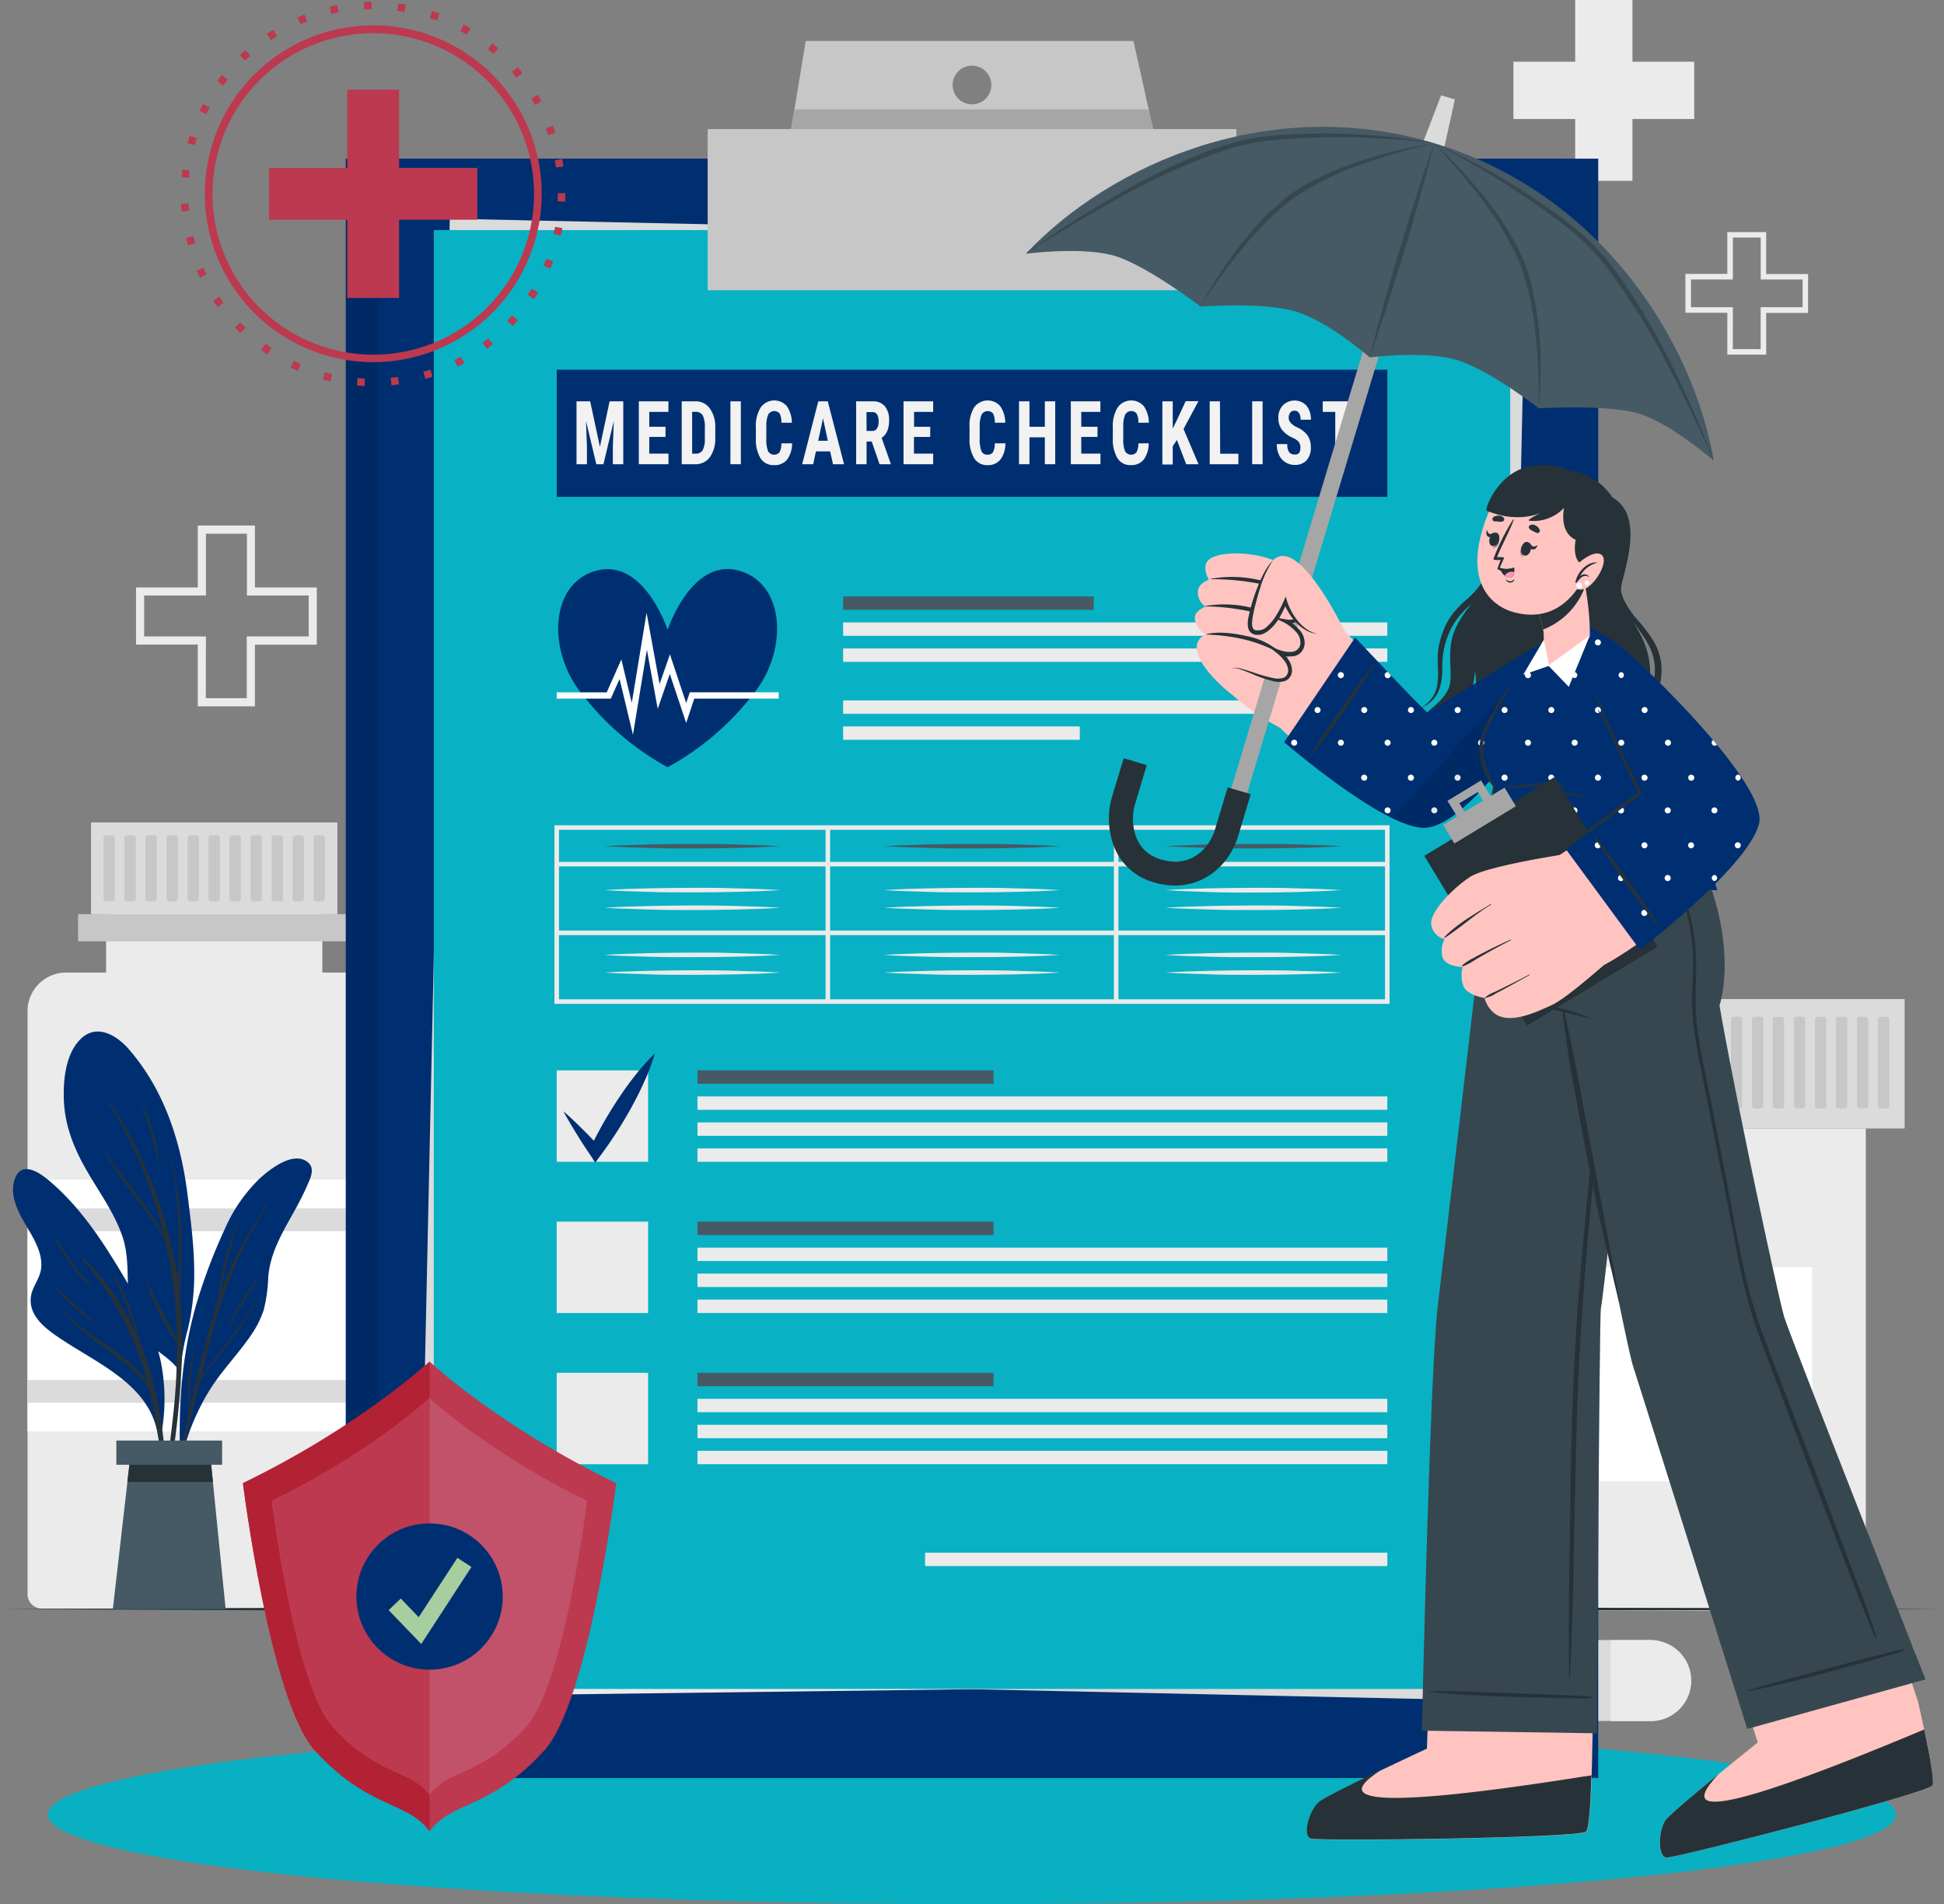 <?xml version="1.0" encoding="UTF-8"?> <svg xmlns="http://www.w3.org/2000/svg" id="Layer_1" data-name="Layer 1" viewBox="0 0 427.06 418.37"><rect x="0" y="0" width="427.06" height="418.37" fill="#808080" stroke="none"/><defs><style>.cls-1{fill:#ebebeb;}.cls-2{fill:#dbdbdb;}.cls-3{fill:#c7c7c7;}.cls-4{fill:#fff;}.cls-5{fill:#08b0c1;}.cls-6{fill:#263238;}.cls-7{fill:#002f71;}.cls-19,.cls-8{opacity:0.1;}.cls-9{fill:#08b2c4;}.cls-10{fill:#455a64;}.cls-11{fill:#a6a6a6;}.cls-12{fill:#bc394f;}.cls-13{fill:#b32134;}.cls-14{fill:#c1526a;}.cls-15{fill:#a6ce9f;}.cls-16{fill:#f2f2f2;}.cls-17{fill:#ffc4c0;}.cls-18{fill:#37474f;}.cls-19{isolation:isolate;}.cls-20{fill:#ff97b8;}</style></defs><g id="Layer_2" data-name="Layer 2"><g id="Layer_1-2" data-name="Layer 1-2"><g id="freepik--background-complete--inject-8"><path class="cls-1" d="M56,155.2H43.45V141.63H29.88V129.07H43.45v-13.6H56v13.6H69.6v12.58H56Zm-10.79-1.79h9V139.84h13.6v-9H54.24V117.26h-9v13.58H31.67v9H45.24Z"></path><path class="cls-1" d="M388,77.92h-8.54v-9.2h-9.21V60.18h9.21V51H388v9.21h9.2v8.54H388Zm-7.33-1.21h6.11V67.5H396V61.4h-9.21V52.19h-6.11V61.4h-9.2v6.1h9.2Z"></path><polygon class="cls-1" points="372.19 13.56 372.19 26.15 358.62 26.15 358.62 39.73 346.04 39.73 346.04 26.15 332.47 26.15 332.47 13.56 346.04 13.56 346.04 0 358.62 0 358.62 13.56 372.19 13.56"></polygon><rect class="cls-1" x="339.26" y="247.95" width="70.62" height="105.93"></rect><rect class="cls-2" x="330.74" y="219.51" width="87.67" height="28.44"></rect><rect class="cls-3" x="412.56" y="223.39" width="2.49" height="20.16" rx="0.56"></rect><rect class="cls-3" x="407.95" y="223.39" width="2.49" height="20.16" rx="0.56"></rect><rect class="cls-3" x="403.33" y="223.39" width="2.49" height="20.16" rx="0.56"></rect><rect class="cls-3" x="398.72" y="223.39" width="2.49" height="20.16" rx="0.56"></rect><rect class="cls-3" x="394.1" y="223.39" width="2.49" height="20.16" rx="0.56"></rect><path class="cls-3" d="M391.42,243.55H390a.56.56,0,0,1-.56-.56V224a.56.56,0,0,1,.56-.56h1.38a.55.55,0,0,1,.55.55v19a.56.56,0,0,1-.55.57h0Z"></path><rect class="cls-3" x="384.87" y="223.39" width="2.49" height="20.16" rx="0.56"></rect><rect class="cls-3" x="380.25" y="223.39" width="2.49" height="20.16" rx="0.56"></rect><path class="cls-3" d="M377.57,243.55h-1.34a.56.56,0,0,1-.56-.56V224a.56.56,0,0,1,.56-.56h1.38a.55.55,0,0,1,.55.55v19a.56.56,0,0,1-.55.57h0Z"></path><rect class="cls-3" x="371.02" y="223.39" width="2.49" height="20.16" rx="0.56"></rect><rect class="cls-3" x="366.4" y="223.39" width="2.49" height="20.16" rx="0.56"></rect><rect class="cls-3" x="361.78" y="223.39" width="2.49" height="20.16" rx="0.56"></rect><rect class="cls-3" x="357.17" y="223.39" width="2.49" height="20.16" rx="0.56"></rect><rect class="cls-3" x="352.55" y="223.39" width="2.49" height="20.16" rx="0.56"></rect><rect class="cls-3" x="347.94" y="223.39" width="2.49" height="20.16" rx="0.56"></rect><rect class="cls-3" x="343.32" y="223.39" width="2.49" height="20.16" rx="0.56"></rect><rect class="cls-3" x="338.7" y="223.39" width="2.49" height="20.16" rx="0.56"></rect><rect class="cls-3" x="334.09" y="223.39" width="2.49" height="20.16" rx="0.56"></rect><rect class="cls-4" x="351.07" y="278.44" width="47.01" height="47.01"></rect><path class="cls-2" d="M421,365.66h0a8.89,8.89,0,0,0-8.89-8.87H394.53a8.89,8.89,0,0,0-8.9,8.86h0a8.92,8.92,0,0,0,8.9,8.9h17.61A8.92,8.92,0,0,0,421,365.66Z"></path><path class="cls-1" d="M421,365.66h0a8.89,8.89,0,0,0-8.89-8.87H403.3v17.79h8.82a8.89,8.89,0,0,0,8.89-8.89v0Z"></path><path class="cls-2" d="M310.93,351.45h0a8.89,8.89,0,0,0,8.89,8.87h17.61a8.89,8.89,0,0,0,8.9-8.86h0a8.9,8.9,0,0,0-8.9-8.89H319.82A8.9,8.9,0,0,0,310.93,351.45Z"></path><path class="cls-1" d="M310.93,351.45h0a8.89,8.89,0,0,0,8.89,8.87h8.82V342.56h-8.82A8.9,8.9,0,0,0,310.93,351.45Z"></path><path class="cls-2" d="M290.94,355.07h0a8.89,8.89,0,0,0,12.57,0h0L316,342.61a8.9,8.9,0,0,0,0-12.56h0a8.92,8.92,0,0,0-12.58,0L291,342.51A8.92,8.92,0,0,0,290.94,355.07Z"></path><path class="cls-1" d="M290.94,355.07h0a8.89,8.89,0,0,0,12.57,0h0l6.24-6.24-12.58-12.58L291,342.49A8.92,8.92,0,0,0,290.94,355.07Z"></path><rect class="cls-2" x="336.09" y="360.35" width="35.4" height="17.79" rx="8.89"></rect><path class="cls-1" d="M371.53,369.24h0a8.89,8.89,0,0,0-8.89-8.87h-8.82v17.79h8.82a8.89,8.89,0,0,0,8.89-8.89v0Z"></path><path class="cls-1" d="M84.91,353.44H9.22a3.17,3.17,0,0,1-3.17-3.17h0V222.17a8.48,8.48,0,0,1,8.48-8.48H79.6a8.48,8.48,0,0,1,8.48,8.48h0V350.26a3.17,3.17,0,0,1-3.16,3.18h0Z"></path><rect class="cls-1" x="23.31" y="195.95" width="47.5" height="21.76"></rect><rect class="cls-4" x="6.05" y="259.2" width="82.03" height="55.31"></rect><rect class="cls-2" x="6.05" y="303.2" width="82.03" height="5.01"></rect><rect class="cls-2" x="6.05" y="265.51" width="82.03" height="5.01"></rect><rect class="cls-2" x="20" y="180.71" width="54.12" height="20.15"></rect><rect class="cls-3" x="17.16" y="200.86" width="59.8" height="5.97"></rect><rect class="cls-3" x="68.9" y="183.53" width="2.49" height="14.52" rx="0.56"></rect><rect class="cls-3" x="64.28" y="183.53" width="2.49" height="14.52" rx="0.56"></rect><path class="cls-3" d="M61.6,198.05H60.22a.55.55,0,0,1-.55-.55h0V184.09a.56.56,0,0,1,.56-.56H61.6a.56.56,0,0,1,.56.56V197.5A.56.56,0,0,1,61.6,198.05Z"></path><rect class="cls-3" x="55.06" y="183.53" width="2.49" height="14.52" rx="0.56"></rect><rect class="cls-3" x="50.43" y="183.53" width="2.49" height="14.52" rx="0.56"></rect><path class="cls-3" d="M47.75,198.05H46.37a.56.56,0,0,1-.56-.56V184.08a.56.56,0,0,1,.56-.56h1.38a.55.55,0,0,1,.55.55h0V197.5A.57.57,0,0,1,47.75,198.05Z"></path><rect class="cls-3" x="41.2" y="183.53" width="2.49" height="14.52" rx="0.56"></rect><rect class="cls-3" x="36.59" y="183.53" width="2.49" height="14.52" rx="0.56"></rect><path class="cls-3" d="M33.9,198.05H32.52a.56.56,0,0,1-.56-.56V184.08a.56.56,0,0,1,.56-.56H33.9a.55.55,0,0,1,.55.55h0V197.5A.57.57,0,0,1,33.9,198.05Z"></path><rect class="cls-3" x="27.35" y="183.53" width="2.49" height="14.52" rx="0.56"></rect><rect class="cls-3" x="22.74" y="183.53" width="2.49" height="14.52" rx="0.56"></rect></g><g id="freepik--Shadow--inject-8"><ellipse class="cls-5" cx="213.53" cy="398.69" rx="203" ry="19.68"></ellipse></g><g id="freepik--Floor--inject-8"><polygon class="cls-6" points="0 353.55 53.38 353.31 106.76 353.22 213.53 353.05 320.3 353.22 373.68 353.3 427.06 353.55 373.68 353.79 320.3 353.88 213.53 354.05 106.76 353.88 53.38 353.79 0 353.55"></polygon></g><g id="freepik--Clipboard--inject-8"><rect class="cls-7" x="75.96" y="34.86" width="267.86" height="355.79"></rect><g class="cls-8"><rect x="75.96" y="34.86" width="267.86" height="355.79"></rect></g><rect class="cls-7" x="83.24" y="34.86" width="267.86" height="355.79"></rect><rect class="cls-1" x="98.94" y="50.55" width="236.47" height="320.55" transform="translate(-2.67 2.78) rotate(-0.73)"></rect><rect class="cls-2" x="53.27" y="92.61" width="320.55" height="236.47" transform="translate(-1.87 419.78) rotate(-88.76)"></rect><rect class="cls-9" x="95.3" y="50.55" width="236.47" height="320.55"></rect><rect class="cls-1" x="122.3" y="235.19" width="20.08" height="20.08"></rect><rect class="cls-10" x="153.22" y="235.19" width="65.05" height="2.94"></rect><rect class="cls-1" x="153.22" y="240.91" width="151.55" height="2.94"></rect><rect class="cls-1" x="153.22" y="246.62" width="151.55" height="2.94"></rect><rect class="cls-1" x="153.22" y="252.33" width="151.55" height="2.94"></rect><path class="cls-7" d="M123.78,244.19c.74.62,1.44,1.26,2.14,1.92s1.37,1.32,2.06,2c1.35,1.33,2.65,2.71,3.94,4.1l-2.3.15a89.73,89.73,0,0,1,6.25-11c1.16-1.75,2.39-3.47,3.71-5.13a48.51,48.51,0,0,1,4.28-4.78,46,46,0,0,1-2.23,6q-1.29,2.91-2.81,5.67a91.77,91.77,0,0,1-6.8,10.64l-1.26,1.69-1-1.54c-1.07-1.57-2.11-3.15-3.1-4.77-.49-.82-1-1.62-1.47-2.45S124.21,245.07,123.78,244.19Z"></path><rect class="cls-1" x="122.3" y="268.42" width="20.08" height="20.08"></rect><rect class="cls-10" x="153.22" y="268.42" width="65.05" height="2.94"></rect><rect class="cls-1" x="153.22" y="274.13" width="151.55" height="2.94"></rect><rect class="cls-1" x="153.22" y="279.84" width="151.55" height="2.94"></rect><rect class="cls-1" x="153.22" y="285.55" width="151.55" height="2.94"></rect><rect class="cls-1" x="122.3" y="301.64" width="20.08" height="20.08"></rect><rect class="cls-10" x="153.22" y="301.64" width="65.05" height="2.94"></rect><rect class="cls-1" x="153.22" y="307.35" width="151.55" height="2.94"></rect><rect class="cls-1" x="153.22" y="313.06" width="151.55" height="2.94"></rect><rect class="cls-1" x="153.22" y="318.77" width="151.55" height="2.94"></rect><rect class="cls-1" x="203.22" y="341.16" width="101.55" height="2.94"></rect><rect class="cls-10" x="185.22" y="131.05" width="55.05" height="2.94"></rect><rect class="cls-1" x="185.22" y="136.76" width="119.55" height="2.94"></rect><rect class="cls-1" x="185.22" y="142.48" width="119.55" height="2.94"></rect><rect class="cls-1" x="185.22" y="153.9" width="119.55" height="2.94"></rect><rect class="cls-1" x="185.22" y="159.61" width="51.99" height="2.94"></rect><rect class="cls-7" x="122.3" y="81.23" width="182.47" height="27.95"></rect><path class="cls-1" d="M305.26,220.57H121.8V181.33H305.26Zm-182.46-1H304.26V182.33H122.8Z"></path><rect class="cls-1" x="122.3" y="204.46" width="182.47" height="1"></rect><rect class="cls-1" x="122.3" y="189.37" width="182.47" height="1"></rect><rect class="cls-1" x="181.36" y="181.83" width="1" height="38.25"></rect><rect class="cls-1" x="244.7" y="181.83" width="1" height="38.25"></rect><path class="cls-10" d="M132.72,185.92c3.22-.2,6.45-.3,9.68-.38s6.45-.1,9.68-.12,6.45,0,9.68.12l4.84.14c1.61.08,3.22.13,4.84.24-1.62.12-3.23.17-4.84.25l-4.84.14c-3.23.09-6.46.1-9.68.11s-6.46,0-9.68-.11S135.94,186.13,132.72,185.92Z"></path><path class="cls-10" d="M194.17,185.92c3.23-.2,6.45-.3,9.68-.38s6.45-.1,9.68-.12,6.45,0,9.68.12l4.84.14c1.61.08,3.23.13,4.84.24-1.61.12-3.23.17-4.84.25l-4.84.14c-3.23.09-6.45.1-9.68.11s-6.45,0-9.68-.11S197.4,186.13,194.17,185.92Z"></path><path class="cls-10" d="M256,185.92c3.23-.2,6.46-.3,9.68-.38s6.46-.1,9.68-.12,6.46,0,9.68.12l4.84.14c1.62.08,3.23.13,4.84.24-1.61.12-3.22.17-4.84.25l-4.84.14c-3.22.09-6.45.1-9.68.11s-6.45,0-9.68-.11S259.23,186.13,256,185.92Z"></path><path class="cls-1" d="M132.72,195.57c3.22-.2,6.45-.3,9.68-.38s6.45-.1,9.68-.12,6.45,0,9.68.12l4.84.14c1.61.08,3.22.13,4.84.24-1.62.12-3.23.16-4.84.25l-4.84.14c-3.23.09-6.46.1-9.68.11s-6.46,0-9.68-.11S135.94,195.78,132.72,195.57Z"></path><path class="cls-1" d="M194.17,195.57c3.23-.2,6.45-.3,9.68-.38s6.45-.1,9.68-.12,6.45,0,9.68.12l4.84.14c1.61.08,3.23.13,4.84.24-1.61.12-3.23.16-4.84.25l-4.84.14c-3.23.09-6.45.1-9.68.11s-6.45,0-9.68-.11S197.4,195.78,194.17,195.57Z"></path><path class="cls-1" d="M256,195.57c3.23-.2,6.46-.3,9.68-.38s6.46-.1,9.68-.12,6.46,0,9.68.12l4.84.14c1.62.08,3.23.13,4.84.24-1.61.12-3.22.16-4.84.25L285,196c-3.22.09-6.45.1-9.68.11s-6.45,0-9.68-.11S259.23,195.78,256,195.57Z"></path><path class="cls-1" d="M132.72,199.45c3.22-.2,6.45-.3,9.68-.38s6.45-.11,9.68-.12,6.45,0,9.68.12l4.84.14c1.61.08,3.22.13,4.84.24-1.62.12-3.23.16-4.84.25l-4.84.14c-3.23.09-6.46.1-9.68.11s-6.46,0-9.68-.12S135.94,199.66,132.72,199.45Z"></path><path class="cls-1" d="M194.17,199.45c3.23-.2,6.45-.3,9.68-.38s6.45-.11,9.68-.12,6.45,0,9.68.12l4.84.14c1.61.08,3.23.13,4.84.24-1.61.12-3.23.16-4.84.25l-4.84.14c-3.23.09-6.45.1-9.68.11s-6.45,0-9.68-.12S197.4,199.66,194.17,199.45Z"></path><path class="cls-1" d="M256,199.45c3.23-.2,6.46-.3,9.68-.38s6.46-.11,9.68-.12,6.46,0,9.68.12l4.84.14c1.62.08,3.23.13,4.84.24-1.61.12-3.22.16-4.84.25l-4.84.14c-3.22.09-6.45.1-9.68.11s-6.45,0-9.68-.12S259.23,199.66,256,199.45Z"></path><path class="cls-1" d="M132.72,209.81c3.22-.2,6.45-.3,9.68-.38s6.45-.1,9.68-.12,6.45,0,9.68.12l4.84.14c1.61.08,3.22.13,4.84.24-1.62.12-3.23.16-4.84.25l-4.84.14c-3.23.09-6.46.1-9.68.11s-6.46,0-9.68-.11S135.94,210.07,132.72,209.81Z"></path><path class="cls-1" d="M194.17,209.81c3.23-.2,6.45-.3,9.68-.38s6.45-.1,9.68-.12,6.45,0,9.68.12l4.84.14c1.61.08,3.23.13,4.84.24-1.61.12-3.23.16-4.84.25l-4.84.14c-3.23.09-6.45.1-9.68.11s-6.45,0-9.68-.11S197.4,210.07,194.17,209.81Z"></path><path class="cls-1" d="M256,209.81c3.23-.2,6.46-.3,9.68-.38s6.46-.1,9.68-.12,6.46,0,9.68.12l4.84.14c1.62.08,3.23.13,4.84.24-1.61.12-3.22.16-4.84.25l-4.84.14c-3.22.09-6.45.1-9.68.11s-6.45,0-9.68-.11S259.23,210.07,256,209.81Z"></path><path class="cls-1" d="M132.72,213.69c3.22-.2,6.45-.3,9.68-.38s6.45-.11,9.68-.12,6.45,0,9.68.12l4.84.14c1.61.08,3.22.13,4.84.24-1.62.12-3.23.16-4.84.25l-4.84.14c-3.23.09-6.46.1-9.68.11s-6.46,0-9.68-.12S135.94,213.9,132.72,213.69Z"></path><path class="cls-1" d="M194.17,213.69c3.23-.2,6.45-.3,9.68-.38s6.45-.11,9.68-.12,6.45,0,9.68.12l4.84.14c1.61.08,3.23.13,4.84.24-1.61.12-3.23.16-4.84.25l-4.84.14c-3.23.09-6.45.1-9.68.11s-6.45,0-9.68-.12S197.4,213.9,194.17,213.69Z"></path><path class="cls-1" d="M256,213.69c3.23-.2,6.46-.3,9.68-.38s6.46-.11,9.68-.12,6.46,0,9.68.12l4.84.14c1.62.08,3.23.13,4.84.24-1.61.12-3.22.16-4.84.25l-4.84.14c-3.22.09-6.45.1-9.68.11s-6.45,0-9.68-.12S259.23,213.9,256,213.69Z"></path><path class="cls-7" d="M166.06,151.75a60.64,60.64,0,0,1-19.39,16.83,60.64,60.64,0,0,1-19.39-16.83c-6.82-9-6.48-23.17,3.28-26.23,10.8-3.38,16.11,12.87,16.11,12.87s5.38-16.36,16.11-12.87C172.53,128.68,172.88,142.72,166.06,151.75Z"></path><polygon class="cls-4" points="139.05 161.44 136.11 149.18 134.19 153.5 122.3 153.5 122.3 152.12 133.29 152.12 136.5 144.89 138.79 154.45 142.04 134.65 144.9 150.31 147.17 143.77 150.74 154.48 151.53 152.11 171.06 152.11 171.06 153.5 152.52 153.5 150.74 158.85 147.14 148.07 144.49 155.74 142.11 142.75 139.05 161.44"></polygon><rect class="cls-3" x="155.46" y="28.36" width="116.15" height="35.41"></rect><path class="cls-3" d="M249,9H177l-3.19,19.36H253.3ZM213.53,22.93a4.25,4.25,0,1,1,4.25-4.25h0A4.25,4.25,0,0,1,213.53,22.93Z"></path><polygon class="cls-11" points="253.3 28.36 173.77 28.36 174.48 24.03 252.34 24.03 253.3 28.36"></polygon></g><g id="freepik--Plant--inject-8"><path class="cls-7" d="M41.26,292.07a49.05,49.05,0,0,0-1.59,9c.08.15.07.7,0,.55,0,.5-.77.41-.78-.08v-1c-1.76-2.18-4.32-3.56-6.38-5.46a11.86,11.86,0,0,1-3.5-5.57c-1.71-5.9-.11-12.16-2.17-18-1.77-5.08-5-9.49-7.66-14.09-2.84-4.87-4.94-10-5.15-15.68-.17-4.36.35-10.17,3.68-13.44,3.52-3.47,7.88-.87,10.58,2.22,7.82,9,11.44,20.32,12.9,31.91.81,6.42,1.65,12.88,1.45,19.35A52.51,52.51,0,0,1,41.26,292.07Z"></path><path class="cls-6" d="M39.7,303.43a110.37,110.37,0,0,0-.17-18.18v-.06c.1-4.92.49-9.81.3-14.73a87.7,87.7,0,0,0-2.17-15.8c0-.06-.11,0-.09,0a104,104,0,0,1,1.71,15.45q.15,4.17-.07,8.33c0,.9-.13,1.81-.19,2.72h0a97.25,97.25,0,0,0-14.62-38.7c-.11-.16-.39,0-.29.18A100.9,100.9,0,0,1,36,271.33c-3.76-7-9.44-12.7-13.65-19.39h-.07c3.79,7.45,10,13.33,14,20.67.69,3,1.26,6,1.68,9.05a101.78,101.78,0,0,1,.91,12.58c-2.29-4.28-4.67-8.38-6.55-12.91,0-.12-.22,0-.18.08a50.75,50.75,0,0,0,6.74,13.79c0,3-.07,5.95-.25,8.92-.47,7.94-1.82,15.77-2.45,23.68a.18.18,0,0,0,.36,0A181.53,181.53,0,0,0,39.7,303.43Z"></path><path class="cls-6" d="M31.19,242.22a125.32,125.32,0,0,1,3.34,12.22.14.14,0,0,0,.16.12h0a.16.16,0,0,0,.13-.17h0a43.42,43.42,0,0,0-3.55-12.17Z"></path><path class="cls-7" d="M68.09,259.07a61.83,61.83,0,0,1-3.33,6.85c-2.61,4.74-5.34,9.09-5.83,14.61a34,34,0,0,1-1,7.31A21.56,21.56,0,0,1,55,293.57c-2.83,4.12-6.36,7.67-9,11.95a50.57,50.57,0,0,0-6,14.4c-.06.28-.5.2-.43-.07v-.07h0c-.42-11.84.53-23.77,4.14-35.11A121.89,121.89,0,0,1,49.4,270a34.62,34.62,0,0,1,7.74-11.14c2.21-2,7-5.74,10.12-3.75C68.8,256.07,68.68,257.54,68.09,259.07Z"></path><path class="cls-6" d="M56.19,285.86a97.32,97.32,0,0,1-6.87,9.88c-1.15,1.5-2.31,3-3.46,4.48-.54.71-1.14,1.41-1.64,2.17.31-1.24.62-2.49.94-3.73a142.5,142.5,0,0,1,5.27-17.76,120.33,120.33,0,0,1,8.21-16.12c.08-.13-.14-.23-.22-.1-2.5,4.11-5,8.22-7.14,12.56a66.6,66.6,0,0,0-3,7.45,114.44,114.44,0,0,1,4-15.92m-.07,0A54.49,54.49,0,0,0,48,285.33h0c-.51,1.54-1,3.09-1.42,4.66-1.87,6.62-3.5,13.31-5,20a70.83,70.83,0,0,1,1.14-13.16c0-.1-.13-.12-.15,0a41.86,41.86,0,0,0-1.15,13.88c-.57,2.55-1.13,5.1-1.68,7.67-1.16,5.45-2.59,11-3.27,16.55a.11.11,0,0,0,.22,0h0c.81-3,1.3-6.08,2-9.1s1.35-6.06,2-9.09c1-4.4,2.11-8.79,3.21-13.18a23.44,23.44,0,0,1,3.21-4.39c1.16-1.48,2.33-3,3.46-4.46a65.4,65.4,0,0,0,5.7-8.82c0-.05-.06-.1-.1,0Z"></path><path class="cls-6" d="M56.7,280.79a61.73,61.73,0,0,0-6.7,10.7c0,.05,0,.1.08.05,2.26-3.55,4.49-7.13,6.75-10.68C56.84,280.8,56.74,280.74,56.7,280.79Z"></path><path class="cls-7" d="M6.31,270.24c1.54,2.65,3.29,5.82,2.63,9-.42,2-1.89,3.64-2.15,5.69-.6,4.52,3.91,7.51,7.17,9.64,8.12,5.34,19.27,10.09,20.75,21,.06.39.72.29.67-.09v-.13a41.81,41.81,0,0,0-.15-16.64,53.22,53.22,0,0,0-6.53-15.64c-4.89-8.34-10.07-16.89-17.47-23.28-2-1.77-6.24-5-7.87-1S4.43,267.07,6.31,270.24Z"></path><path class="cls-6" d="M13.75,287.94c5.39,5.83,14,9.1,18.6,15.63a65.36,65.36,0,0,0-14.3-26.84.21.21,0,0,1,.3-.3A52.84,52.84,0,0,1,30,293.35a74.94,74.94,0,0,0-5-12.86c-.08-.16.15-.3.24-.14a48.93,48.93,0,0,1,5.42,14.45c6.11,14.8,6.68,32.15,5.4,47.75,0,.22-.36.23-.35,0,.35-12.29.15-24.8-2.8-36.8-.06-.25-.13-.5-.19-.75-5-7-13.58-10.29-19.06-17C13.6,288,13.69,287.87,13.75,287.94Z"></path><path class="cls-6" d="M12.53,282.93c2.83,2.59,5.61,5.25,8.45,7.84v.05a40.91,40.91,0,0,1-8.65-7.75C12.24,283,12.39,282.82,12.53,282.93Z"></path><path class="cls-6" d="M12.05,271.68a88.77,88.77,0,0,0,8.48,11.64c0,.05,0,.12-.07.07a40.89,40.89,0,0,1-8.55-11.62.11.11,0,0,1,0-.12.09.09,0,0,1,.12,0Z"></path><polygon class="cls-10" points="24.79 353.55 49.57 353.55 46.23 320.21 28.61 320.21 24.79 353.55"></polygon><polygon class="cls-6" points="27.98 325.63 46.78 325.63 46.23 320.21 28.61 320.21 27.98 325.63"></polygon><rect class="cls-10" x="25.56" y="316.52" width="23.23" height="5.32"></rect></g><g id="freepik--Shield--inject-8"><path class="cls-12" d="M135.38,325.89s-6,48-15.84,58.76c-11.82,13-20.4,11.05-25.17,17.73h0C89.6,395.69,81,397.6,69.19,384.64c-9.84-10.79-15.82-58.76-15.82-58.76,25.94-12.59,41-26.71,41-26.71h0C94.84,299.63,109.84,313.5,135.38,325.89Z"></path><path class="cls-13" d="M94.37,299.19V402.38h0C89.6,395.69,81,397.6,69.19,384.64c-9.84-10.79-15.82-58.76-15.82-58.76,25.94-12.59,41-26.71,41-26.71Z"></path><path class="cls-14" d="M129,329.76s-5.06,40.51-13.37,49.63c-10,11-17.25,9.35-21.28,15-4-5.64-11.28-4-21.27-15-8.32-9.12-13.37-49.63-13.37-49.63,21.92-10.65,34.64-22.57,34.64-22.57S107.1,319.07,129,329.76Z"></path><path class="cls-12" d="M59.73,329.76s5.06,40.51,13.38,49.64c10,10.94,17.23,9.34,21.26,15V307.2C94,307.57,81.31,319.28,59.73,329.76Z"></path><circle class="cls-7" cx="94.37" cy="350.79" r="16.07"></circle><polygon class="cls-15" points="92.54 361.22 85.38 353.78 88.04 351.23 91.98 355.33 100.48 342.29 103.57 344.3 92.54 361.22"></polygon></g><g id="freepik--Icon--inject-8"><path class="cls-12" d="M82,79.57a37,37,0,1,1,37-37A37,37,0,0,1,82,79.57ZM82,7.29a35.32,35.32,0,1,0,35.32,35.32h0A35.35,35.35,0,0,0,82,7.29Z"></path><path class="cls-12" d="M80.09,84.8c-.56,0-1.12-.06-1.68-.11l.12-1.62c.53.05,1.07.08,1.61.11ZM86,84.65,85.82,83c.54,0,1.08-.11,1.61-.18l.22,1.63C87.1,84.53,86.53,84.6,86,84.65ZM72.59,83.8c-.55-.12-1.09-.26-1.63-.41l.43-1.58c.51.14,1,.27,1.57.38Zm20.83-.54L93,81.68l1.55-.47L95,82.77A12.88,12.88,0,0,1,93.42,83.26Zm-28-1.79c-.52-.22-1-.45-1.54-.7l.7-1.48c.49.23,1,.45,1.48.66Zm35.1-.91-.72-1.48c.48-.23,1-.48,1.43-.73l.78,1.44c-.48.28-1,.53-1.48.77ZM58.75,77.88c-.47-.31-.93-.63-1.39-1l1-1.34c.44.31.88.62,1.33.92ZM107,76.64l-1-1.32c.43-.32.86-.65,1.28-1l1,1.29a11.62,11.62,0,0,1-1.31,1ZM52.8,73.17c-.41-.39-.81-.79-1.2-1.19l1.19-1.15c.37.39.75.77,1.14,1.15Zm59.82-1.54-1.19-1.13c.37-.39.73-.79,1.09-1.19l1.24,1.08C113.39,70.81,113,71.23,112.62,71.63ZM47.81,67.48l-1-1.38,1.36-.92c.3.45.61.89.93,1.33Zm69.51-1.78-1.38-.91c.29-.45.58-.9.86-1.37l1.41.85C117.92,64.75,117.62,65.27,117.32,65.7ZM43.92,61c-.25-.5-.48-1-.7-1.52l1.5-.66c.22.49.44,1,.68,1.46Zm77-2-1.51-.64c.21-.49.41-1,.6-1.5l1.54.57c-.25.55-.46,1.08-.68,1.59ZM41.3,53.9c-.15-.54-.29-1.09-.42-1.64l1.6-.37c.12.52.26,1,.4,1.57Zm81.93-2.13-1.61-.35c.12-.53.23-1.06.32-1.59l1.62.29c-.13.57-.26,1.13-.38,1.67Zm-83.34-5.3q-.07-.84-.12-1.68l1.65-.08c0,.54.06,1.08.11,1.61Zm84.26-2.18-1.62-.06V42.44h1.65v.16C124.18,43.17,124.17,43.73,124.15,44.29ZM41.53,39.07l-1.63-.15c.05-.56.1-1.11.18-1.67l1.63.21A8.72,8.72,0,0,0,41.53,39.07Zm80.61-2.25c-.07-.54-.16-1.07-.26-1.6l1.62-.3c.1.55.19,1.11.27,1.66ZM42.79,31.89l-1.59-.43q.22-.83.48-1.62l1.57.5C43.09,30.85,42.93,31.37,42.79,31.89Zm77.66-2.17c-.17-.51-.35-1-.55-1.52l1.54-.59q.3.8.57,1.59ZM45.33,25.07l-1.48-.71c.24-.51.5-1,.76-1.51l1.45.78A13,13,0,0,0,45.33,25.07Zm72.2-2c-.26-.48-.53-.94-.81-1.4l1.41-.85c.29.48.57,1,.84,1.45ZM49.06,18.82l-1.33-1c.33-.46.66-.91,1-1.35l1.29,1C49.7,18,49.37,18.38,49.06,18.82Zm64.41-1.75c-.34-.42-.69-.83-1-1.24l1.24-1.08c.37.42.73.84,1.09,1.28ZM53.83,13.33,52.7,12.15q.6-.59,1.23-1.14L55,12.24C54.62,12.59,54.22,13,53.83,13.33Zm54.57-1.51c-.41-.35-.83-.69-1.25-1l1-1.29c.44.35.88.71,1.3,1.07Zm-48.87-3-.91-1.37c.46-.31.94-.61,1.42-.9L60.89,8a14.88,14.88,0,0,0-1.36.82Zm43-1.19c-.46-.27-.93-.54-1.41-.79l.78-1.45c.49.26,1,.54,1.47.82ZM66,5.32l-.66-1.51,1.56-.64.59,1.54A12,12,0,0,0,66,5.32Zm30-.84L94.42,4l.5-1.56c.54.17,1.07.35,1.6.55ZM72.8,3.07l-.37-1.6c.55-.12,1.1-.24,1.65-.34l.3,1.61A14.3,14.3,0,0,0,72.8,3.07Zm16.07-.44c-.53-.09-1.06-.17-1.6-.24L87.49.75,89.15,1ZM80,2.07,79.93.42h1.68V2.07Z"></path><polygon class="cls-12" points="76.28 65.46 87.67 65.46 87.67 48.28 104.85 48.28 104.85 36.89 87.67 36.89 87.67 19.71 76.28 19.71 76.28 36.89 59.1 36.89 59.1 48.28 76.28 48.28 76.28 65.46"></polygon></g><path class="cls-16" d="M129.65,88.18l2.14,10,2.13-10h3V102h-2.29V98.27l.21-5.77-2.28,9.5H131l-2.27-9.51.21,5.77V102h-2.29V88.18Z"></path><path class="cls-16" d="M146.2,96h-3.57v3.67h4.22V102h-6.51V88.18h6.5V90.5h-4.21v3.27h3.57Z"></path><path class="cls-16" d="M149.76,102V88.18h3a3.77,3.77,0,0,1,3.16,1.54,6.85,6.85,0,0,1,1.21,4.21v2.25a7,7,0,0,1-1.18,4.27A3.87,3.87,0,0,1,152.7,102Zm2.29-11.51v9.19h.69a1.76,1.76,0,0,0,1.61-.74,5.18,5.18,0,0,0,.49-2.54V94a5.69,5.69,0,0,0-.45-2.7,1.71,1.71,0,0,0-1.51-.81Z"></path><path class="cls-16" d="M162.75,102h-2.29V88.18h2.29Z"></path><path class="cls-16" d="M174,97.4a5.87,5.87,0,0,1-1.09,3.58A3.48,3.48,0,0,1,170,102.2a3.32,3.32,0,0,1-2.95-1.55,8,8,0,0,1-1-4.4V93.92a7.67,7.67,0,0,1,1.06-4.39,3.66,3.66,0,0,1,5.75-.28,6.51,6.51,0,0,1,1.1,3.63h-2.3a4.3,4.3,0,0,0-.37-2,1.54,1.54,0,0,0-2.18-.2,1.48,1.48,0,0,0-.36.43,6.47,6.47,0,0,0-.4,2.58V96.3a7.34,7.34,0,0,0,.37,2.83,1.56,1.56,0,0,0,2.54.23,4,4,0,0,0,.39-1.94Z"></path><path class="cls-16" d="M182.37,99.18h-3.13l-.6,2.83h-2.42l3.54-13.83h2.09L185.42,102H183Zm-2.63-2.33h2.12l-1.06-4.93Z"></path><path class="cls-16" d="M191.5,97h-1.13v5h-2.29V88.18h3.65a3.35,3.35,0,0,1,2.66,1.08,4.67,4.67,0,0,1,.93,3.1c0,1.83-.54,3.12-1.64,3.85l2,5.67V102h-2.46Zm-1.13-2.32h1.3a1.12,1.12,0,0,0,1-.56,2.76,2.76,0,0,0,.35-1.49c0-1.38-.45-2.08-1.34-2.08h-1.33Z"></path><path class="cls-16" d="M204.34,96h-3.56v3.67H205V102h-6.51V88.18H205V90.5h-4.2v3.27h3.56Z"></path><path class="cls-16" d="M220.86,97.4a5.87,5.87,0,0,1-1.09,3.58,3.48,3.48,0,0,1-2.83,1.22,3.31,3.31,0,0,1-2.95-1.55,8,8,0,0,1-1-4.4V93.92a7.66,7.66,0,0,1,1-4.39,3.66,3.66,0,0,1,5.75-.28,6.51,6.51,0,0,1,1.1,3.63h-2.3a4.43,4.43,0,0,0-.37-2,1.54,1.54,0,0,0-2.18-.2,1.48,1.48,0,0,0-.36.43,6.47,6.47,0,0,0-.41,2.58V96.3a7.35,7.35,0,0,0,.38,2.83,1.33,1.33,0,0,0,1.3.77,1.36,1.36,0,0,0,1.24-.54,4,4,0,0,0,.39-1.94Z"></path><path class="cls-16" d="M231.81,102h-2.28V96.09h-3.38V102h-2.29V88.18h2.29v5.59h3.38V88.18h2.28Z"></path><path class="cls-16" d="M241.1,96h-3.57v3.67h4.22V102h-6.51V88.18h6.49V90.5h-4.2v3.27h3.57Z"></path><path class="cls-16" d="M252.34,97.4a5.87,5.87,0,0,1-1.09,3.58,3.45,3.45,0,0,1-2.83,1.22,3.32,3.32,0,0,1-2.95-1.55,8,8,0,0,1-1-4.4V93.92a7.67,7.67,0,0,1,1.06-4.39,3.66,3.66,0,0,1,5.75-.28,6.51,6.51,0,0,1,1.1,3.63h-2.3a4.3,4.3,0,0,0-.37-2,1.54,1.54,0,0,0-2.18-.2,1.48,1.48,0,0,0-.36.43,6.47,6.47,0,0,0-.41,2.58V96.3a7.35,7.35,0,0,0,.38,2.83,1.56,1.56,0,0,0,2.54.23,4,4,0,0,0,.39-1.94Z"></path><path class="cls-16" d="M258.54,96.67l-.91,1.39v4h-2.28V88.18h2.28v6l.73-1.49,2.11-4.54h2.8L260,94.26l3.3,7.75h-2.71Z"></path><path class="cls-16" d="M268.05,99.69h4V102h-6.3V88.18H268Z"></path><path class="cls-16" d="M277.37,102h-2.29V88.18h2.29Z"></path><path class="cls-16" d="M285.68,98.38a2,2,0,0,0-.36-1.28,3.9,3.9,0,0,0-1.29-.9,5.94,5.94,0,0,1-2.45-1.84,4.26,4.26,0,0,1-.75-2.51,3.89,3.89,0,0,1,1-2.8,3.66,3.66,0,0,1,4.46-.52A3.53,3.53,0,0,1,287.55,90a5.47,5.47,0,0,1,.44,2.22h-2.28a2.72,2.72,0,0,0-.34-1.48,1.13,1.13,0,0,0-1-.5,1.09,1.09,0,0,0-.93.43,1.86,1.86,0,0,0-.34,1.16,1.59,1.59,0,0,0,.38,1,4.16,4.16,0,0,0,1.32,1,5.71,5.71,0,0,1,2.41,1.79,4.56,4.56,0,0,1,.75,2.71,4,4,0,0,1-.94,2.82,3.32,3.32,0,0,1-2.56,1A3.73,3.73,0,0,1,281,100a5.32,5.32,0,0,1-.51-2.42h2.3a3.11,3.11,0,0,0,.38,1.74,1.44,1.44,0,0,0,1.25.54C285.28,99.93,285.68,99.41,285.68,98.38Z"></path><path class="cls-16" d="M298.43,90.5h-2.8V102h-2.3V90.5h-2.75V88.18h7.85Z"></path><g id="freepik--Character--inject-8"><path class="cls-17" d="M288,404c2,.63,58.32-.1,60.45-1.49.81-.51,1.18-8.73,1.35-18.67,0-.11.93-36.72.93-36.72l-36.06.37-1.2,36.72s-21.45,9.93-23.63,11.7S286,403.36,288,404Z"></path><path class="cls-6" d="M349.61,390.07c-.22,6.93-.58,12-1.21,12.4-2.13,1.39-58.48,2.12-60.45,1.49s-.32-6.32,1.84-8.09c1.15-.93,7.66-4.14,13.55-6.95C296.87,393.26,289.92,399.6,349.61,390.07Z"></path><path class="cls-7" d="M305.88,388.07a.22.22,0,0,0,.23-.13Z"></path><path class="cls-18" d="M362.25,184.79s-9.19,95.44-10.57,102.71c-.32,1.65-.86,93.34-.86,93.34l-38.46-.58s1.74-78.88,3.5-93.39,12-102.08,12-102.08Z"></path><path class="cls-6" d="M349.64,372.83a28.78,28.78,0,0,0-3.47-.26l-3.47-.16-6.83-.26-13.9-.49c-2.61-.1-5.22-.1-7.83-.07a.09.09,0,0,0-.05.1l.05.05c9.22.93,18.53,1.13,27.79,1.35l4,.07a26.34,26.34,0,0,0,3.77-.06C349.84,373.07,349.78,372.85,349.64,372.83Z"></path><path class="cls-6" d="M357.05,189c-2.8,23.27-5.61,46.55-7.93,69.87-1.15,11.57-2.23,23.15-2.95,34.76s-1,23.4-1.18,35.12c-.18,13.24-.49,26.49-.28,39.74,0,.12.19.12.2,0,1.15-23.4.82-46.86,2.06-70.26s3.78-46.73,6.36-70c1.44-13,2.79-26.09,4.14-39.14C357.53,188.81,357.08,188.76,357.05,189Z"></path><path class="cls-17" d="M366.1,408.14c2.07.15,56.64-13.93,58.37-15.79.67-.69-.92-8.76-3.11-18.46l-11.48-34.72-34.94,8.9,11.21,34.78s-18.48,14.73-20.17,17S364,408,366.1,408.14Z"></path><path class="cls-6" d="M422.71,380c1.43,6.79,2.28,11.8,1.77,12.34-1.74,1.85-56.31,15.94-58.37,15.79s-1.81-6.06-.14-8.29c.9-1.18,6.46-5.84,11.52-10C372.23,395.6,367,403.41,422.71,380Z"></path><path class="cls-18" d="M383.84,379.88,423,369s-29.39-74.42-31-79.52c-1.19-3.7-10.86-48.84-14.26-68.57,0,0,5.08-14.39-6.29-36.14H327.86s1.63,22.55,6.87,35.67a39.78,39.78,0,0,1,8.51,1.65s13.49,71.73,15.54,78.17C363.22,314.18,383.84,379.88,383.84,379.88Z"></path><path class="cls-6" d="M351.18,261l-4.65-24.93c-.44-2.35-.93-4.69-1.42-7s-.9-4.7-1.57-7a.16.16,0,0,0-.17-.1.13.13,0,0,0-.1.1c.12,2.12.52,4.24.8,6.35s.58,4.1.93,6.14c.72,4.19,1.5,8.38,2.29,12.55,1.59,8.34,3.17,16.71,5.11,25,1.09,4.65,2.11,9.32,3.27,14,0,.1.16.05.15,0C354.33,277.66,352.76,269.33,351.18,261Z"></path><path class="cls-6" d="M342,212.82c.58-1.45.11-3.12-.15-4.6q-.51-2.81-1-5.61c-.78-4.22-1.64-8.42-2.54-12.62h-.08c.41,3.33.86,6.67,1.35,10s1.14,6.72,1.55,10.09c.14,1.09,0,3.24-1.54,3.25-1.33,0-2.14-2-2.56-3a47.67,47.67,0,0,1-2.44-9.24c-.77-3.71-1.4-7.45-2-11.18,0-.13-.23-.09-.22,0a107.1,107.1,0,0,0,1.3,11.16c.56,3.49,1.11,7.16,2.58,10.4.55,1.22,1.32,2.72,2.73,3.1a2.46,2.46,0,0,0,.6.07c.13,1.12.29,2.22.52,3.32a23.49,23.49,0,0,0,.89,3.39.13.13,0,0,0,.26,0h0a24.37,24.37,0,0,0-.5-3.41,33.49,33.49,0,0,0-.83-3.28A2.88,2.88,0,0,0,342,212.82Z"></path><path class="cls-6" d="M349.31,223.71a35,35,0,0,0-6.91-2.29,47,47,0,0,0-7-1,.07.07,0,0,0-.1.05.07.07,0,0,0,0,.1.06.06,0,0,0,.06,0c2.33.36,11.54,2.63,13.85,3.2C349.33,223.83,349.37,223.74,349.31,223.71Z"></path><path class="cls-6" d="M406.13,342.85q-3.12-8.31-6.26-16.62c-4.14-11-8.41-21.91-12.53-32.89s-5.82-22.39-8-33.74c-1.14-5.78-2.26-11.57-3.4-17.35s-2.5-11.47-3.17-17.27.19-11.37-.31-17a42.32,42.32,0,0,0-4-14.62c-.56-1.16-1.17-2.3-1.84-3.4a.12.12,0,0,0-.17,0h0a.13.13,0,0,0,0,.12,45.57,45.57,0,0,1,5.46,23.24c-.08,2.87-.28,5.73-.14,8.6.27,5.73,1.6,11.38,2.7,17s2.25,11.45,3.38,17.18,2.28,11.56,3.41,17.35a130.44,130.44,0,0,0,4,16.67c1.83,5.46,4,10.82,6,16.21s4.19,11.07,6.31,16.59c4.21,11,8.34,22.05,12.74,33,.52,1.28,1,2.54,1.59,3.79.08.17.34,0,.29-.13C410.4,353.89,408.21,348.38,406.13,342.85Z"></path><path class="cls-6" d="M418.33,362.33a28.29,28.29,0,0,0-3.4.76l-3.37.86c-2.2.58-4.41,1.14-6.61,1.73l-13.42,3.57c-2.53.67-5,1.42-7.52,2.2a.09.09,0,0,0-.05.1l.05.05c9.09-1.78,18.06-4.3,27-6.78,1.28-.35,2.55-.72,3.82-1.09a28.24,28.24,0,0,0,3.59-1.14C418.59,362.52,418.47,362.31,418.33,362.33Z"></path><path class="cls-6" d="M313.6,156.94l6,1.48a18.84,18.84,0,0,0,4.4-10.64c.09-.89,1,4.56-1.33,11.4,6.33,1.56,14.94,3.68,22.48,5.47.8-2.92,1.68-5.59,1.68-5.59a33.4,33.4,0,0,0,0,6l3,.71a119.06,119.06,0,0,1,3.35-12.45,41.07,41.07,0,0,0,.94,13.44c4.8,1.08,8,1.7,7.83,1.43-5.42-9.94,1-13.56.52-21.35-.53-9.34-7.8-12.42-6.11-19,1.36-5.33,4.19-14.93-2.13-18.52a13.37,13.37,0,0,0-13.59-5.86C329,105.19,329.58,122.7,328.1,125.9c-2.11,4.58-4.77,5.77-7.7,10.88s-1.31,9.43-1.85,13.29S312.4,156.66,313.6,156.94Z"></path><path class="cls-6" d="M362.36,167.07a19.18,19.18,0,0,1-1.28-5.22,10.09,10.09,0,0,1,1.13-5,52.5,52.5,0,0,0,2.07-5.11,14.25,14.25,0,0,0,.69-5.65,12.71,12.71,0,0,0-1.83-5.41,32.62,32.62,0,0,0-3.35-4.41,20.49,20.49,0,0,1-3-4.38,9.8,9.8,0,0,1-.86-5.23,9.23,9.23,0,0,0,.24,5.48,18.57,18.57,0,0,0,2.8,4.79,41.36,41.36,0,0,1,3,4.42,12,12,0,0,1,1.55,4.87,14.24,14.24,0,0,1-.61,5.11c-.48,1.7-1.18,3.36-1.81,5.09a18.11,18.11,0,0,0-.78,2.7,8.08,8.08,0,0,0,0,2.86A16,16,0,0,0,362.36,167.07Z"></path><path class="cls-6" d="M333.15,108.28a28,28,0,0,0-2.88,6.09c-.75,2.12-1.4,4.27-2,6.42l-.95,3.2a16.85,16.85,0,0,1-1.18,3,18,18,0,0,1-4.16,4.9,26.07,26.07,0,0,0-2.45,2.48,15,15,0,0,0-1.91,2.94,23.49,23.49,0,0,0-1.21,3.25,14.3,14.3,0,0,0-.57,3.43c0,1.16,0,2.29.07,3.39a17.8,17.8,0,0,1-.2,3.26,6.84,6.84,0,0,1-3.87,5,7,7,0,0,0,4.55-4.81,16.86,16.86,0,0,0,.46-3.4,30.61,30.61,0,0,1,.12-3.32,17.68,17.68,0,0,1,1.89-6.14,15.11,15.11,0,0,1,1.77-2.65,25.08,25.08,0,0,1,2.28-2.33c.81-.76,1.65-1.54,2.42-2.42a14.89,14.89,0,0,0,2-2.91,19,19,0,0,0,1.17-3.27c.31-1.09.57-2.18.83-3.27.53-2.17,1-4.35,1.62-6.5A33,33,0,0,1,333.15,108.28Z"></path><path class="cls-17" d="M344,148.19c-6.47,8.9-20.77,31.71-31.74,32.53-8.85.66-27.62-17.38-32.52-22.24-3.19-3.17,12.39-22.73,15.85-19.56C300,143,311,157.59,313.3,157.59c1.3,0,9.14-4.72,24.34-14.91C343.53,138.72,347.81,142.88,344,148.19Z"></path><path class="cls-17" d="M267.85,149.62c3.12,4.35,13,10.74,16,11.36s14.4-15.8,13.46-18.77-12.6-16.8-17.86-18.27S264.61,145.12,267.85,149.62Z"></path><rect class="cls-11" x="220.4" y="108.32" width="141.96" height="3.64" transform="translate(101.9 357.39) rotate(-73.24)"></rect><polygon class="cls-2" points="311.49 34.18 316.54 35.71 319.61 21.85 316.59 20.94 311.49 34.18"></polygon><path class="cls-6" d="M253.43,193.85c9.34,2.81,16.41-3,18.57-10.16l2.77-9.2L269.7,173l-2.77,9.2c-1,3.48-4.75,8.79-12,6.61-6.4-1.92-6.55-8.91-5.62-12l2.61-8.69-5.07-1.53-2.62,8.7a17.21,17.21,0,0,0,.25,10A13.09,13.09,0,0,0,253.43,193.85Z"></path><path class="cls-10" d="M225.34,55.76s13-1.72,20,.6,18.44,11,18.44,11,13.06-1,20.36.94,16.78,10.24,16.78,10.24,12.48-1.66,19.65.73,17.48,10.45,17.48,10.45,14.3-.88,21.44,1,17,10.53,17,10.53c-4.69-27-25.39-58.94-61.41-69.78S244.12,35.86,225.34,55.76Z"></path><path class="cls-18" d="M225.34,55.76c3.35-2.18,6.74-4.3,10.19-6.33s6.89-4,10.4-6a145.84,145.84,0,0,1,21.73-9.93,47.67,47.67,0,0,1,11.54-2.67c4-.4,8-.54,11.94-.64s8,0,12,.22,8,.52,11.94,1a140,140,0,0,0-23.92-2.06c-4,0-8,.14-12,.5a48,48,0,0,0-11.79,2.63,107,107,0,0,0-11.12,4.65c-3.62,1.73-7.19,3.57-10.66,5.58A218.75,218.75,0,0,0,225.34,55.76Z"></path><path class="cls-18" d="M263.77,67.33c1.44-2.31,2.94-4.57,4.55-6.75s3.23-4.36,5-6.43A62.51,62.51,0,0,1,284.92,43a63.76,63.76,0,0,1,14.55-7c2.54-.92,5.13-1.74,7.74-2.48s5.23-1.43,7.88-2a100.8,100.8,0,0,0-15.89,3.75,60.73,60.73,0,0,0-14.9,6.83,28.57,28.57,0,0,0-3.25,2.56c-1,.9-2,1.86-3,2.82a73.55,73.55,0,0,0-5.42,6.15A89,89,0,0,0,263.77,67.33Z"></path><path class="cls-18" d="M300.9,78.51c1.39-3.86,2.67-7.75,3.93-11.64s2.44-7.82,3.66-11.72,2.32-7.85,3.42-11.79l1.62-5.93c.51-2,1.05-4,1.52-6-.7,1.92-1.34,3.87-2,5.8l-1.91,5.84c-1.26,3.89-2.43,7.82-3.65,11.72s-2.33,7.85-3.43,11.8S301.87,74.53,300.9,78.51Z"></path><path class="cls-18" d="M376.47,101.26a217.42,217.42,0,0,0-9.68-22c-1.79-3.58-3.74-7.09-5.8-10.53a107,107,0,0,0-6.71-10,47.73,47.73,0,0,0-8.38-8.66q-4.71-3.76-9.75-7.06a141.14,141.14,0,0,0-21.09-11.49q5.38,2.65,10.53,5.74t10.1,6.43c3.27,2.28,6.52,4.6,9.6,7.13a47.11,47.11,0,0,1,8.15,8.6A143.39,143.39,0,0,1,366.07,79.7c1.89,3.52,3.68,7.09,5.4,10.7S374.87,97.59,376.47,101.26Z"></path><path class="cls-18" d="M338,89.69a88.1,88.1,0,0,0,.16-16.32A71.4,71.4,0,0,0,337,65.25c-.27-1.34-.56-2.68-.93-4a28.66,28.66,0,0,0-1.29-3.93,61.23,61.23,0,0,0-8.61-13.94A98.31,98.31,0,0,0,315,31.48c1.88,2,3.7,4,5.45,6.06s3.47,4.16,5.09,6.33a63.87,63.87,0,0,1,8.27,13.85,62.87,62.87,0,0,1,3.51,15.73c.31,2.68.49,5.39.59,8.1S338.11,87,338,89.69Z"></path><path class="cls-17" d="M284.11,126.88c.93,2.68-2.76,2.23-2.76,2.23s5.16,1.93,5,5.06-4.56,2.33-4.88,2.28c.27.1,5,2,4.53,5.13s-4.8,1.8-5.08,1.7c.23.18,3.17,2.6,2.3,4.9-1.51,4-9.22-2-12.61-1.42,0,0,.32,5.85.3,6s-7.45-5.53-8-10.14a3,3,0,0,1,1.93-3.17s-2.6-1.51-2.33-4c.14-1.28,2.31-2.18,2.31-2.18a3.75,3.75,0,0,1-1.66-3.5c.3-1.75,2.42-2.39,2.42-2.39s-1.37-2.15-.48-3.84C266.94,120.16,282.13,121.14,284.11,126.88Z"></path><path class="cls-6" d="M266,127.18a26.42,26.42,0,0,1,15.56,1.94c.15.07.1.35-.09.3A54.38,54.38,0,0,0,266,127.26Z"></path><path class="cls-6" d="M264.81,133.26c-.06,0-.06-.1,0-.11a24.81,24.81,0,0,1,16.88,3.17c.17.11.22.38,0,.27C278.16,134.69,269.73,133.16,264.81,133.26Z"></path><path class="cls-6" d="M281.24,143.63c-5-2.92-10.4-3.95-16.11-4.21-.08,0-.07-.11,0-.12,2.83-.64,6.45-.09,9.24.57a15.28,15.28,0,0,1,7,3.59C281.42,143.53,281.34,143.69,281.24,143.63Z"></path><path class="cls-6" d="M281.35,129.07a17.54,17.54,0,0,1,2.72,1.64,5.75,5.75,0,0,1,2,2.29,2,2,0,0,1,0,1.37,2.73,2.73,0,0,1-.8,1.15,3.38,3.38,0,0,1-2.7.58l-2.3-.39,2,1.16a9.52,9.52,0,0,1,2.4,1.93,3.37,3.37,0,0,1,1,2.6,2,2,0,0,1-1.66,1.8,6,6,0,0,1-2.93-.38l-2.59-.95,2.13,1.73a8.57,8.57,0,0,1,1.58,1.66,3.66,3.66,0,0,1,.79,2,1.75,1.75,0,0,1-.9,1.61,3.79,3.79,0,0,1-2.16.16,30.81,30.81,0,0,1-4.6-1.29c-.77-.25-1.54-.5-2.32-.72a5.81,5.81,0,0,0-2.41-.27,6.09,6.09,0,0,1,2.34.49c.76.27,1.5.58,2.24.89a27.22,27.22,0,0,0,4.64,1.56,4.52,4.52,0,0,0,2.6-.11,2.51,2.51,0,0,0,1.42-2.33,4.43,4.43,0,0,0-.92-2.47,9.31,9.31,0,0,0-1.73-1.87l-.46.79a6.69,6.69,0,0,0,3.45.48,2.76,2.76,0,0,0,1.68-.9,3.28,3.28,0,0,0,.74-1.74,4.3,4.3,0,0,0-1.26-3.29,10.22,10.22,0,0,0-2.68-2.08l-.27.77a4.1,4.1,0,0,0,3.3-.88,3.5,3.5,0,0,0,.92-1.49,2.49,2.49,0,0,0-.13-1.74,6.06,6.06,0,0,0-2.3-2.33A15,15,0,0,0,281.35,129.07Z"></path><path class="cls-17" d="M296.61,141.16s-11.53-25.38-17.46-17.47c-1.77,2.35-6.2,14.11-3.86,15,3,1.21,5.8-3.35,7.08-6.49,0,0,2.54,7.38,8.21,7.14A10,10,0,0,1,296.61,141.16Z"></path><path class="cls-6" d="M279.68,123.07a12.13,12.13,0,0,0-2,2.82,25.86,25.86,0,0,0-1.44,3.17,39.69,39.69,0,0,0-2,6.67,6.75,6.75,0,0,0-.11,1.85,2.73,2.73,0,0,0,.32,1,1.82,1.82,0,0,0,.38.45,2.22,2.22,0,0,0,.49.3,3,3,0,0,0,2,0,5.47,5.47,0,0,0,1.63-1,10.48,10.48,0,0,0,2.23-2.81,24.92,24.92,0,0,0,1.52-3.17H282a13.32,13.32,0,0,0,1.19,2.39,12.53,12.53,0,0,0,1.6,2.1,8.83,8.83,0,0,0,2.08,1.62,6.57,6.57,0,0,0,2.47.83,7.65,7.65,0,0,1-2.32-1.07,9.74,9.74,0,0,1-1.85-1.72,13.49,13.49,0,0,1-1.42-2.09,14.78,14.78,0,0,1-1-2.31l-.31-1-.44,1a24.38,24.38,0,0,1-1.56,3,10.34,10.34,0,0,1-2.07,2.54,2.85,2.85,0,0,1-2.67.8c-.75-.24-.71-1.5-.55-2.56a31.14,31.14,0,0,1,.72-3.32c.29-1.11.58-2.22.94-3.3A22.09,22.09,0,0,1,279.68,123.07Z"></path><path class="cls-7" d="M297.71,140.07l-15.61,23S304,182,312.86,181.89s22-20.13,28.72-28.77c7.09-9.15,5.4-17-6.09-10s-21.44,13.3-21.9,13.38S297.71,140.07,297.71,140.07Z"></path><path class="cls-4" d="M341.44,141.15a.67.67,0,0,1-.75.58h0a.68.68,0,0,1-.58-.58.59.59,0,0,1,.07-.29c.33-.1.66-.19,1-.26A.66.66,0,0,1,341.44,141.15Zm-52,14.2a.66.66,0,1,0,.66.66.68.68,0,0,0-.66-.66Zm10.26,0a.66.66,0,1,0,.66.66.66.66,0,0,0-.62-.66Zm10.26,0a.66.66,0,1,0,.66.66.66.66,0,0,0-.62-.66Zm10.26,0a.66.66,0,1,0,.66.66.66.66,0,0,0-.62-.66Zm10.25,0a.66.66,0,1,0,.66.66.68.68,0,0,0-.66-.66Zm-35.9-7.68a.67.67,0,1,0,.66.68h0a.66.66,0,0,0-.62-.67Zm10.3,0h0a.67.67,0,1,0,.66.68h0Zm30.73,0a.67.67,0,1,0,.67.67.67.67,0,0,0-.67-.67Zm-51.29,14.86a.66.66,0,1,0,.66.66.66.66,0,0,0-.62-.66Zm15.39,7.67a.67.67,0,1,0,.66.68h0a.67.67,0,0,0-.62-.66Zm10.26,0a.67.67,0,1,0,.66.68h0a.67.67,0,0,0-.62-.66Zm10.26,0a.67.67,0,1,0,.66.68h0a.67.67,0,0,0-.62-.66Zm-25.65-7.67a.66.66,0,1,0,.66.66.66.66,0,0,0-.62-.66Zm10.26,0a.66.66,0,1,0,.66.66.68.68,0,0,0-.66-.66Zm10.26,0a.66.66,0,1,0,.66.66.68.68,0,0,0-.66-.66Zm10.25,0a.66.66,0,1,0,.67.66A.67.67,0,0,0,325.34,162.53Zm-20.51,14.86a.66.66,0,1,0,.66.66.66.66,0,0,0-.62-.66Zm10.26,0a.66.66,0,1,0,.66.66.66.66,0,0,0-.62-.66Z"></path><path class="cls-6" d="M295.32,156.14c1.19-1.71,5.83-8.61,6.78-10.43,0-.06-.06-.1-.1-.06-1.38,1.55-6.22,8.36-7.41,10.08-2.36,3.43-4.8,6.86-6.85,10.5,0,.08.07.16.12.1C290.53,163.07,292.93,159.59,295.32,156.14Z"></path><path class="cls-19" d="M341.58,153.07c-6.7,8.64-19.83,28.71-28.72,28.77a17.32,17.32,0,0,1-6.95-2.09l35.14-39.16C347.31,139.19,347.3,145.71,341.58,153.07Z"></path><path class="cls-7" d="M325.62,193.8l51.63,1.8s-12.81-43.11-23.57-54.6c-4.89-5.23-9.67-4.43-13.73-1.07-1,.84-13.55,16.76-14.61,22.31-.94,4.9,3,10.34,3,10.34Z"></path><path class="cls-6" d="M343.62,172.26a44.06,44.06,0,0,0-6.6-.11c-1.09.08-2.17.21-3.26.36l-1.62.18a7,7,0,0,1-1.71,0m0,.08a12.4,12.4,0,0,0,1.6.26,13.53,13.53,0,0,0,1.56,0c1.11-.07,2.22-.19,3.32-.27,2.24-.16,4.47-.32,6.72-.32.09,0,.09-.17,0-.18Z"></path><path class="cls-6" d="M348.61,175.14a48.61,48.61,0,0,0-5.31-1.23c-.9-.15-1.79-.25-2.7-.32-.43,0-.87-.07-1.3-.09s-1,0-1.43,0c0,0-.07.07,0,.08a8.73,8.73,0,0,1,1.34.23l1.34.21c.9.14,1.79.29,2.69.42,1.79.26,3.58.54,5.36.87C348.68,175.31,348.7,175.17,348.61,175.14Z"></path><path class="cls-4" d="M341.44,141.15a.67.67,0,1,1-.68-.66h0a.67.67,0,0,1,.67.65Zm9.59-.66a.66.66,0,1,0,.66.66.67.67,0,0,0-.66-.66h0Zm-20.5,14.86a.66.66,0,1,0,.66.66.68.68,0,0,0-.66-.66Zm10.26,0a.66.66,0,1,0,0,1.32h0a.66.66,0,1,0,0-1.32Zm10.26,0a.66.66,0,1,0,.66.66.68.68,0,0,0-.66-.66Zm10.26,0a.66.66,0,1,0,.66.66.65.65,0,0,0-.64-.66h0Zm-25.65-7.68a.67.67,0,1,0,.67.67.67.67,0,0,0-.67-.67Zm10.26,0a.67.67,0,0,0-.58.75h0a.68.68,0,0,0,.58.58.67.67,0,0,0,.58-.75h0a.68.68,0,0,0-.58-.58Zm10.26,0a.67.67,0,0,0-.58.75h0a.68.68,0,0,0,.58.58.67.67,0,0,0,.58-.75h0a.68.68,0,0,0-.58-.58ZM330.53,170.2a.67.67,0,1,0,.67.67h0a.67.67,0,0,0-.67-.67Zm10.26,0a.67.67,0,1,0,.67.67h0a.67.67,0,0,0-.68-.66h0Zm10.26,0a.67.67,0,1,0,.66.68h0a.67.67,0,0,0-.68-.66h0Zm10.26,0a.67.67,0,1,0,.66.68h0a.68.68,0,0,0-.66-.66h0Zm-35.91-7.67h-.09a9.07,9.07,0,0,0-.09,1.28h.18a.66.66,0,0,0,0-1.32h0Zm10.26,0a.66.66,0,1,0,.67.66.67.67,0,0,0-.67-.66Zm10.26,0a.66.66,0,1,0,0,1.32h0a.66.66,0,1,0,0-1.32Zm10.26,0a.66.66,0,1,0,.66.66.68.68,0,0,0-.66-.66Zm9.61.55a.21.21,0,0,0,0,.11.64.64,0,0,0,.28.54,3.93,3.93,0,0,1-.3-.66Zm-35.26,22a.66.66,0,1,0,.67.66.67.67,0,0,0-.67-.66h0Zm10.26,0a.66.66,0,1,0,.67.66.67.67,0,0,0-.67-.66Zm10.26,0a.66.66,0,1,0,.66.66.67.67,0,0,0-.66-.66Zm10.26,0a.66.66,0,1,0,.66.66.68.68,0,0,0-.66-.66Zm10.22,0a.66.66,0,1,0,.66.66A.68.68,0,0,0,371.53,185.08Zm-35.91-7.67a.66.66,0,1,0,.66.66A.68.68,0,0,0,335.62,177.41Zm10.26,0a.66.66,0,1,0,.66.66.66.66,0,0,0-.64-.67Zm10.26,0a.66.66,0,1,0,.66.66.66.66,0,0,0-.64-.67Zm10.26,0a.66.66,0,1,0,.66.66.65.65,0,0,0-.63-.67h0Zm-40.62,15-.14,1.12a.67.67,0,0,0,.39-.61.65.65,0,0,0-.23-.52Zm9.84-.15a.67.67,0,1,0,.67.67h0a.67.67,0,0,0-.65-.67Zm10.26,0a.67.67,0,1,0,.66.68h0a.67.67,0,0,0-.64-.67Zm10.26,0a.67.67,0,1,0,.66.68h0a.67.67,0,0,0-.64-.67Zm10.26,0a.67.67,0,1,0,.66.68h0a.66.66,0,0,0-.64-.67Zm9.84.15a.67.67,0,0,0-.08.94.65.65,0,0,0,.45.24c-.08-.36-.21-.76-.35-1.19Z"></path><path class="cls-6" d="M331.88,150.5a53.11,53.11,0,0,0-3.05,4.6c.39-.9.75-1.8,1.06-2.72,0,0,0-.06-.06,0-.33.66-.66,1.31-.94,2s-.49,1.22-.71,1.83h0a24.27,24.27,0,0,0-2.85,5.86,11.28,11.28,0,0,0,.12,5.74,13.63,13.63,0,0,0,1.08,2.76,9,9,0,0,0,1.47,2.2c-.34,2-.57,4-.83,5.94a47.43,47.43,0,0,0-.6,5.82c0,.12.17.13.21,0l.12-.42v-.06c.43-1.79.61-3.65.86-5.46s.73-5.8.73-5.82-.9-1.65-1.25-2.39a17.11,17.11,0,0,1-1-2.84,10.65,10.65,0,0,1-.11-5.63,26.87,26.87,0,0,1,2.65-5.67c1.06-1.9,2.15-3.79,3.25-5.67C332,150.52,331.93,150.43,331.88,150.5Z"></path><rect class="cls-6" x="321.76" y="176.22" width="33.5" height="43.61" transform="translate(-53.63 203.73) rotate(-31.16)"></rect><rect class="cls-11" x="317.11" y="176.8" width="15.8" height="4.79" transform="translate(-45.8 194.8) rotate(-31.28)"></rect><polygon class="cls-11" points="320.09 179.38 321.75 178.37 320.6 176.48 324.65 174.03 325.79 175.91 327.45 174.91 325.36 171.47 317.98 175.96 320.09 179.38"></polygon><path class="cls-17" d="M354.43,141.52c11.56,9.57,35,33.19,30.92,40.67-6.63,12.3-26.36,26.38-32.76,29.72-2.79,1.45-18-17.52-15.64-19.9,2.86-2.85,24.57-15.85,24-17.84-.32-1.12-5.12-10-10.16-21.72C345,138.88,348.92,137,354.43,141.52Z"></path><path class="cls-17" d="M314.4,203.07a3.85,3.85,0,0,0,2.94,3.27,5.67,5.67,0,0,0-.48,3.86c.63,2.26,4.46,2.27,4.46,2.27a7,7,0,0,0,.14,4.14c.82,2.11,4.69,2.67,4.69,2.67a6.15,6.15,0,0,0,2.42,3.56c3.32,2.17,8.81-.38,12.32-2s12-9.37,13.73-10.69l-10-22.6s-17.75,2.64-21.61,5.09C319.78,194.68,314.14,200.07,314.4,203.07Z"></path><path class="cls-6" d="M317.33,205.86c2.93-3,6.6-5,10.14-7.21.08-.05.16.07.08.12-3.55,2.14-6.63,5-10.09,7.25a.09.09,0,0,1-.13,0h0a.1.1,0,0,1,0-.14Z"></path><path class="cls-6" d="M321.26,212.07a10.93,10.93,0,0,1,2.41-1.56c.89-.49,1.79-1,2.7-1.43,1.81-.93,3.64-1.81,5.51-2.64.08,0,.15.08.07.12-1.81.93-3.6,1.88-5.36,2.88-.89.51-1.77,1-2.64,1.53a13.13,13.13,0,0,1-2.54,1.34.15.15,0,0,1-.18-.11A.15.15,0,0,1,321.26,212.07Z"></path><path class="cls-6" d="M326.22,219.19a7.75,7.75,0,0,1,2.25-1.29c.83-.4,1.67-.81,2.5-1.23,1.66-.83,3.32-1.65,4.95-2.54.08,0,.16.08.07.12-1.65.91-3.29,1.84-4.95,2.74l-2.45,1.3a7.09,7.09,0,0,1-2.33,1S326.19,219.22,326.22,219.19Z"></path><path class="cls-7" d="M343.92,186.49l16.35,22.22s23.8-18.31,26.15-27.69c2.11-8.42-24.37-34-30.23-38.86s-10.49-4.74-7.56,5,11.48,26.69,11.55,27S343.92,186.49,343.92,186.49Z"></path><path class="cls-4" d="M351.69,141.15a.66.66,0,1,1-.66-.66A.68.68,0,0,1,351.69,141.15Zm9.6,14.2a.66.66,0,1,0,.66.66.65.65,0,0,0-.64-.66h0Zm-5.13-7.68a.67.67,0,0,0-.58.75h0a.68.68,0,0,0,.58.58.67.67,0,0,0,.58-.75h0A.68.68,0,0,0,356.16,147.67Zm5.13,22.53a.67.67,0,1,0,.66.68h0a.68.68,0,0,0-.66-.66Zm10.26,0a.67.67,0,1,0,.66.68h0a.68.68,0,0,0-.66-.66h0Zm10.26,0a.67.67,0,0,0-.58.75h0a.68.68,0,0,0,.58.58.67.67,0,0,0,.58-.75h0a.68.68,0,0,0-.58-.58Zm-25.65-7.67a.66.66,0,1,0,.66.66.68.68,0,0,0-.66-.66Zm10.26,0a.66.66,0,1,0,.66.66A.68.68,0,0,0,366.42,162.53Zm10.76,1.09a.66.66,0,0,1-1.16-.43.63.63,0,0,1,.33-.57ZM351,185.07a.66.66,0,1,0,.66.66A.68.68,0,0,0,351,185.07Zm10.26,0a.66.66,0,1,0,.66.66A.68.68,0,0,0,361.26,185.07Zm10.24,0a.66.66,0,1,0,.66.66A.68.68,0,0,0,371.5,185.07Zm10.26,0a.66.66,0,1,0,.66.66.66.66,0,0,0-.64-.66Zm-25.65-7.67a.66.66,0,1,0,.66.66.66.66,0,0,0-.64-.67Zm10.26,0a.66.66,0,1,0,.66.66.65.65,0,0,0-.63-.67h0Zm10.26,0a.66.66,0,1,0,.66.66.67.67,0,0,0-.66-.66Zm-15.39,22.52a.67.67,0,1,0,.66.68h0a.67.67,0,0,0-.64-.68h0Zm-5.13-7.67a.67.67,0,1,0,.66.68h0a.67.67,0,0,0-.64-.67Zm10.26,0a.67.67,0,1,0,.66.68h0a.66.66,0,0,0-.64-.67Zm10.26,0a.67.67,0,0,0-.58.75h0a.68.68,0,0,0,.58.58.67.67,0,0,0,.58-.75h0a.67.67,0,0,0-.55-.58Z"></path><path class="cls-6" d="M357.41,193.07c-1.21-1.71-6.12-8.41-7.51-9.93,0,0-.12,0-.09.07,1,1.83,5.75,8.7,7,10.4,2.43,3.4,4.82,6.85,7.55,10,.06.06.18,0,.14-.09C362.35,199.87,359.84,196.45,357.41,193.07Z"></path><path class="cls-6" d="M355.53,163.65c-1.64-3.58-3.21-7.2-4.79-10.81,0-.07-.15,0-.12,0,.71,2.09,1.48,4.16,2.31,6.19-.62-1-1.21-2-1.78-3.06,0-.08-.15,0-.11.06a22,22,0,0,0,2.29,4c.51,1.23,1,2.47,1.58,3.69.8,1.79,4.51,9.59,5,10.45-2.9,1.87-5.36,3.91-8.14,5.94l-4.06,3a40.56,40.56,0,0,0-4.11,3.14c-.07.07.31.39.45.56s.21,0,.16-.06l-.15-.25c.7-.38,3.39-2.4,4.09-2.9l4.07-3c2.76-2,8.49-6.23,8.47-6.27C360.35,173.53,356.34,165.47,355.53,163.65Z"></path><path class="cls-17" d="M349.26,139.63c-.21.92-4.53,6.94-8.73,6.79-1.37,0-1.42-7.54-1.42-7.54l-.14-.55-1.81-7.72,9-5.94,1.3-.79s.36,2.15.78,4.82l.06.39a3.21,3.21,0,0,1,.07.43c.07.4.14.81.2,1.21s.09.62.13.94l.12,1A50.62,50.62,0,0,1,349.26,139.63Z"></path><path class="cls-6" d="M348.27,128.7a15.88,15.88,0,0,1-9.3,9.63l-1.81-7.72,9-5.94,1.3-.79S347.85,126.07,348.27,128.7Z"></path><path class="cls-17" d="M325.69,116.31c-4,13.34,3.57,17.23,6.45,18.08,2.62.78,11.61,3.08,16.94-9.78s.38-18.94-5.5-21S329.66,103,325.69,116.31Z"></path><path class="cls-6" d="M328.26,114.56a5.6,5.6,0,0,1,1,.06,1.5,1.5,0,0,0,1-.13.51.51,0,0,0,.16-.58,1.21,1.21,0,0,0-1.1-.6,1.82,1.82,0,0,0-1.26.32.53.53,0,0,0-.09.74A.57.57,0,0,0,328.26,114.56Z"></path><path class="cls-6" d="M337.53,117.07a7,7,0,0,1-.86-.44,1.59,1.59,0,0,1-.79-.61.51.51,0,0,1,.16-.58,1.22,1.22,0,0,1,1.25,0,1.78,1.78,0,0,1,.92.91.52.52,0,0,1-.2.71h0A.54.54,0,0,1,337.53,117.07Z"></path><path class="cls-6" d="M334.44,119.77s.06.06,0,.1c-.3.9-.49,2,.24,2.53h0C333.75,122,334,120.57,334.44,119.77Z"></path><path class="cls-6" d="M335.53,119.07c1.49.33.73,3.29-.65,3S334.29,118.79,335.53,119.07Z"></path><path class="cls-6" d="M336.08,119.37c.22.23.39.59.7.7a1.17,1.17,0,0,0,1-.35h0c-.14.57-.51,1.1-1.14,1s-.84-.67-.84-1.28C335.86,119.41,336,119.27,336.08,119.37Z"></path><path class="cls-6" d="M329.39,118.26s-.08,0-.09.07c-.2.92-.59,2-1.49,2v0C328.85,120.54,329.35,119.17,329.39,118.26Z"></path><path class="cls-6" d="M328.81,117.07c-1.46-.48-2.31,2.46-1,2.9S330,117.5,328.81,117.07Z"></path><path class="cls-6" d="M328.14,117.07c-.28.09-.59.31-.88.25s-.47-.46-.59-.83h-.05c-.18.56-.16,1.2.35,1.46s1-.13,1.26-.66C328.28,117.26,328.25,117.07,328.14,117.07Z"></path><path class="cls-6" d="M332.61,127.33c-.26.17-.55.43-.89.39a2.33,2.33,0,0,1-1-.45h0a1.26,1.26,0,0,0,1.07.75,1,1,0,0,0,.9-.67S332.65,127.31,332.61,127.33Z"></path><path class="cls-6" d="M329.47,124.89a3.85,3.85,0,0,0,1.09,1.63,1.67,1.67,0,0,0,1,.4c.79,0,1-.61,1.09-1.22a4.18,4.18,0,0,0,0-1A5.09,5.09,0,0,1,329.47,124.89Z"></path><path class="cls-20" d="M330.53,126.52a1.67,1.67,0,0,0,1,.4c.79,0,1-.61,1.09-1.22A1.8,1.8,0,0,0,330.53,126.52Z"></path><path class="cls-6" d="M329.68,123a19.88,19.88,0,0,0-.73,2c0,.06.13.14.34.21h0a3.18,3.18,0,0,0,3.29-.35c.06,0,0-.14-.08-.11a4.81,4.81,0,0,1-3,0c0-.19,1-2.22.93-2.25a5.44,5.44,0,0,0-1.56-.07c1.08-2.77,2.6-5.35,3.64-8.13a.09.09,0,0,0-.13-.13,48.6,48.6,0,0,0-4.29,8.6C327.93,123.16,329.39,123.07,329.68,123Z"></path><path class="cls-6" d="M348.25,124.28c-3.2-.65-2.1-5.69-2.1-5.69s-3.55-1.1-2.57-7a9.1,9.1,0,0,1-7.56,2.83c-1.08-.08,3-2,3-2s-5,2.88-12.43-.21c-.53-.22,2.39-8.15,9.07-9.64s11.82,1.28,14.76,5.92c0,0,4,3,3.62,7.33S349.53,124.54,348.25,124.28Z"></path><path class="cls-17" d="M347.64,129.53a3.64,3.64,0,0,1-.66,0,2.41,2.41,0,0,1-.65-.12,1.89,1.89,0,0,1-.73-.41,2.38,2.38,0,0,1-.44-.51,2.76,2.76,0,0,1-.36-.87l1.51-3.49s3.85-3.64,5.56-2.18S350.09,129.16,347.64,129.53Z"></path><path class="cls-6" d="M350.83,123.6v.06a6,6,0,0,0-3.76,3,1.3,1.3,0,0,1,1.83-.17l.17.17s0,.1-.06.08a1.42,1.42,0,0,0-1.66.17,7,7,0,0,0-1,1.11c-.1.13-.34,0-.25-.15h0C346.45,125.87,348.61,123.35,350.83,123.6Z"></path><path class="cls-4" d="M347.53,128.92a.64.64,0,0,1-.84.34h0a.65.65,0,0,1-.34-.84.64.64,0,0,1,.84-.34.65.65,0,0,1,.35.82Z"></path><path class="cls-4" d="M349.07,128.23a.48.48,0,0,1-.61.29.47.47,0,0,1-.3-.61.46.46,0,0,1,.57-.31h.1a.44.44,0,0,1,.25.57h0Z"></path><polygon class="cls-4" points="339.16 140.53 334.62 148.26 340.21 146.32 344.64 150.92 349.26 139.63 340.28 146.12 339.16 140.53"></polygon></g></g></g></svg> 